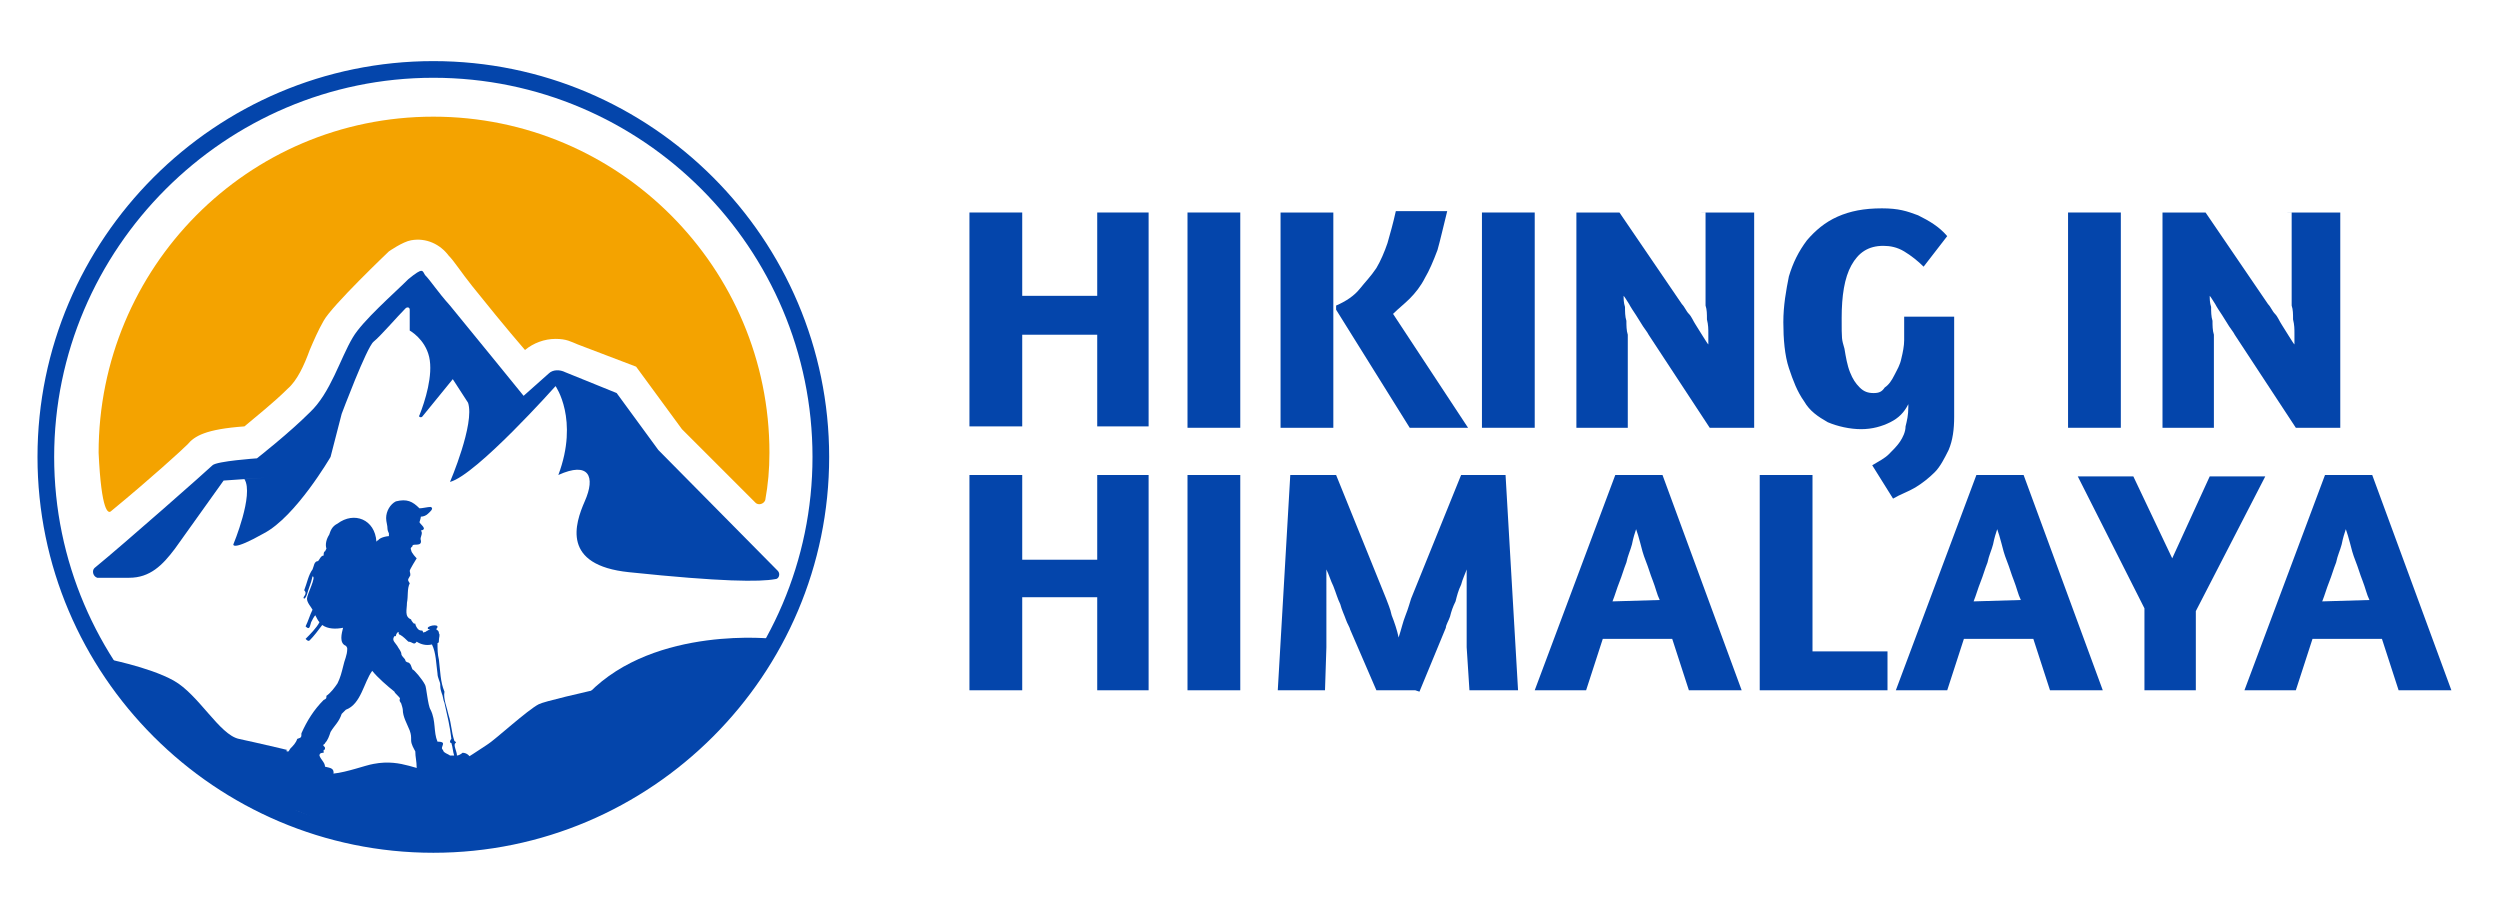 <?xml version="1.0" encoding="utf-8"?>
<!-- Generator: Adobe Illustrator 26.1.0, SVG Export Plug-In . SVG Version: 6.00 Build 0)  -->
<svg version="1.1" id="Layer_1" xmlns="http://www.w3.org/2000/svg" xmlns:xlink="http://www.w3.org/1999/xlink" x="0px" y="0px"
	 width="180px" height="65px" viewBox="0 0 180 65" style="enable-background:new 0 0 180 65;" xml:space="preserve">
<style type="text/css">
	.st0{fill:#0445AB;}
	.st1{clip-path:url(#SVGID_00000142892643691845649010000012490995927943497095_);fill:#0445AB;}
	.st2{clip-path:url(#SVGID_00000142892643691845649010000012490995927943497095_);fill:#F4A300;}
</style>
<polygon class="st0" points="79,24.1 73.6,24.1 73.6,30.7 69.8,30.7 69.8,15.3 73.6,15.3 73.6,21.3 79,21.3 79,15.3 82.7,15.3 
	82.7,30.7 79,30.7 "/>
<rect x="85.5" y="15.3" class="st0" width="3.8" height="15.5"/>
<g>
	<defs>
		<rect id="SVGID_1_" x="-42" y="-98.7" width="263.1" height="263.1"/>
	</defs>
	<clipPath id="SVGID_00000028314769156710594460000008103092679439696516_">
		<use xlink:href="#SVGID_1_"  style="overflow:visible;"/>
	</clipPath>
	<path style="clip-path:url(#SVGID_00000028314769156710594460000008103092679439696516_);fill:#0445AB;" d="M92.2,15.3h3.8v15.5
		h-3.8V15.3z M103.5,18c-0.3,0.8-0.6,1.5-0.9,2c-0.3,0.6-0.7,1.1-1.1,1.5c-0.4,0.4-0.8,0.7-1.2,1.1l5.4,8.2h-4.2l-5.3-8.5V22
		c0.7-0.3,1.3-0.7,1.7-1.2c0.4-0.5,0.8-0.9,1.2-1.5c0.3-0.5,0.6-1.2,0.8-1.8c0.2-0.7,0.4-1.4,0.6-2.3h3.7
		C103.9,16.4,103.7,17.3,103.5,18L103.5,18z"/>
	
		<rect x="106.7" y="15.3" style="clip-path:url(#SVGID_00000028314769156710594460000008103092679439696516_);fill:#0445AB;" width="3.8" height="15.5"/>
	<path style="clip-path:url(#SVGID_00000028314769156710594460000008103092679439696516_);fill:#0445AB;" d="M122.5,15.3h3.8v15.5
		h-3.2l-4.4-6.7c-0.1-0.2-0.2-0.3-0.4-0.6c-0.2-0.3-0.3-0.5-0.5-0.8c-0.2-0.3-0.4-0.6-0.5-0.8c-0.2-0.3-0.3-0.5-0.4-0.6
		c0,0.2,0,0.5,0.1,0.8c0,0.3,0,0.7,0.1,1c0,0.3,0,0.7,0.1,1v0.8v5.9h-3.7V15.3h3.1l4.5,6.6c0.2,0.2,0.3,0.5,0.5,0.7s0.3,0.5,0.5,0.8
		c0.2,0.3,0.3,0.5,0.5,0.8c0.2,0.3,0.3,0.5,0.4,0.6V24c0-0.3,0-0.6-0.1-1c0-0.4,0-0.7-0.1-1v-0.8v-5.9H122.5z"/>
	<path style="clip-path:url(#SVGID_00000028314769156710594460000008103092679439696516_);fill:#0445AB;" d="M134.8,33.5
		c0.5-0.3,0.9-0.5,1.2-0.8c0.3-0.3,0.6-0.6,0.8-0.9c0.2-0.3,0.4-0.7,0.4-1.1c0.1-0.4,0.2-0.8,0.2-1.4v-0.2c-0.3,0.6-0.7,1-1.3,1.3
		c-0.6,0.3-1.3,0.5-2.1,0.5c-0.8,0-1.7-0.2-2.4-0.5c-0.7-0.4-1.3-0.8-1.7-1.5c-0.5-0.7-0.8-1.5-1.1-2.4c-0.3-0.9-0.4-2.1-0.4-3.3
		c0-1.2,0.2-2.3,0.4-3.3c0.3-1,0.7-1.8,1.3-2.6c0.6-0.7,1.3-1.3,2.2-1.7c0.9-0.4,1.9-0.6,3.2-0.6c1.2,0,1.8,0.2,2.6,0.5
		c0.8,0.4,1.5,0.8,2.1,1.5l-1.7,2.2c-0.4-0.4-0.9-0.8-1.4-1.1c-0.5-0.3-1-0.4-1.5-0.4c-1.1,0-1.8,0.5-2.3,1.4
		c-0.5,0.9-0.7,2.2-0.7,3.8s0,1.5,0.2,2.2c0.1,0.6,0.2,1.2,0.4,1.7c0.2,0.5,0.4,0.8,0.7,1.1c0.3,0.3,0.6,0.4,1,0.4
		c0.4,0,0.6-0.1,0.8-0.4c0.3-0.2,0.5-0.5,0.7-0.9c0.2-0.4,0.4-0.7,0.5-1.2c0.1-0.4,0.2-0.9,0.2-1.3v-1.7h3.6V30
		c0,0.9-0.1,1.7-0.4,2.4c-0.3,0.6-0.6,1.2-1,1.6c-0.4,0.4-0.9,0.8-1.4,1.1c-0.5,0.3-1.1,0.5-1.6,0.8L134.8,33.5L134.8,33.5z"/>
	
		<rect x="148.9" y="15.3" style="clip-path:url(#SVGID_00000028314769156710594460000008103092679439696516_);fill:#0445AB;" width="3.8" height="15.5"/>
	<path style="clip-path:url(#SVGID_00000028314769156710594460000008103092679439696516_);fill:#0445AB;" d="M164.7,15.3h3.8v15.5
		h-3.2l-4.4-6.7c-0.1-0.2-0.2-0.3-0.4-0.6c-0.2-0.3-0.3-0.5-0.5-0.8c-0.2-0.3-0.4-0.6-0.5-0.8c-0.2-0.3-0.3-0.5-0.4-0.6
		c0,0.2,0,0.5,0.1,0.8c0,0.3,0,0.7,0.1,1c0,0.3,0,0.7,0.1,1v0.8v5.9h-3.7V15.3h3.1l4.5,6.6c0.2,0.2,0.3,0.5,0.5,0.7s0.3,0.5,0.5,0.8
		c0.2,0.3,0.3,0.5,0.5,0.8c0.2,0.3,0.3,0.5,0.4,0.6V24c0-0.3,0-0.6-0.1-1c0-0.4,0-0.7-0.1-1v-0.8v-5.9H164.7z"/>
	<polygon style="clip-path:url(#SVGID_00000028314769156710594460000008103092679439696516_);fill:#0445AB;" points="79,43 73.6,43 
		73.6,49.7 69.8,49.7 69.8,34.2 73.6,34.2 73.6,40.3 79,40.3 79,34.2 82.7,34.2 82.7,49.7 79,49.7 	"/>
	
		<rect x="85.5" y="34.2" style="clip-path:url(#SVGID_00000028314769156710594460000008103092679439696516_);fill:#0445AB;" width="3.8" height="15.5"/>
	<path style="clip-path:url(#SVGID_00000028314769156710594460000008103092679439696516_);fill:#0445AB;" d="M101.9,49.7h-2.8
		l-1.9-4.4c0-0.1-0.2-0.4-0.3-0.7c-0.1-0.3-0.3-0.7-0.4-1.1c-0.2-0.4-0.3-0.8-0.5-1.3c-0.2-0.4-0.3-0.8-0.5-1.2V44v1.5v1.1l-0.1,3.1
		H92l0.9-15.5h3.3l3.6,8.9c0.1,0.3,0.3,0.7,0.4,1.2c0.2,0.5,0.4,1.1,0.5,1.6c0.2-0.6,0.3-1.1,0.5-1.6c0.2-0.5,0.3-0.9,0.4-1.2
		l3.6-8.9h3.2l0.9,15.5h-3.5l-0.2-3.1v-1.2V44v-1.6v-1.4c-0.1,0.3-0.3,0.7-0.4,1.1c-0.2,0.4-0.3,0.8-0.4,1.2
		c-0.2,0.4-0.3,0.7-0.4,1.1c-0.1,0.3-0.3,0.6-0.3,0.8l-1.9,4.6L101.9,49.7z"/>
	<path style="clip-path:url(#SVGID_00000028314769156710594460000008103092679439696516_);fill:#0445AB;" d="M116.3,34.2h3.4
		l5.7,15.5h-3.8l-1.2-3.7h-5l-1.2,3.7h-3.7L116.3,34.2z M119.5,43.2c-0.2-0.4-0.3-0.9-0.5-1.4c-0.2-0.5-0.3-0.9-0.5-1.4
		c-0.2-0.5-0.3-0.9-0.4-1.3c-0.1-0.4-0.2-0.7-0.3-1c-0.1,0.3-0.2,0.6-0.3,1.1c-0.1,0.4-0.3,0.8-0.4,1.3c-0.2,0.5-0.3,0.9-0.5,1.4
		c-0.2,0.5-0.3,0.9-0.5,1.4L119.5,43.2L119.5,43.2z"/>
	<polygon style="clip-path:url(#SVGID_00000028314769156710594460000008103092679439696516_);fill:#0445AB;" points="126.7,34.2 
		130.5,34.2 130.5,46.9 135.9,46.9 135.9,49.7 126.7,49.7 126.7,34.3 	"/>
	<path style="clip-path:url(#SVGID_00000028314769156710594460000008103092679439696516_);fill:#0445AB;" d="M142.3,34.2h3.4
		l5.7,15.5h-3.8l-1.2-3.7h-5l-1.2,3.7h-3.7L142.3,34.2z M145.5,43.2c-0.2-0.4-0.3-0.9-0.5-1.4c-0.2-0.5-0.3-0.9-0.5-1.4
		c-0.2-0.5-0.3-0.9-0.4-1.3c-0.1-0.4-0.2-0.7-0.3-1c-0.1,0.3-0.2,0.6-0.3,1.1c-0.1,0.4-0.3,0.8-0.4,1.3c-0.2,0.5-0.3,0.9-0.5,1.4
		c-0.2,0.5-0.3,0.9-0.5,1.4L145.5,43.2L145.5,43.2z"/>
	<polygon style="clip-path:url(#SVGID_00000028314769156710594460000008103092679439696516_);fill:#0445AB;" points="154.4,43.8 
		149.6,34.3 153.6,34.3 156.4,40.2 159.1,34.3 163.1,34.3 158.1,44 158.1,49.7 154.4,49.7 	"/>
	<path style="clip-path:url(#SVGID_00000028314769156710594460000008103092679439696516_);fill:#0445AB;" d="M167.4,34.2h3.4
		l5.7,15.5h-3.8l-1.2-3.7h-5l-1.2,3.7h-3.7L167.4,34.2z M170.6,43.2c-0.2-0.4-0.3-0.9-0.5-1.4c-0.2-0.5-0.3-0.9-0.5-1.4
		c-0.2-0.5-0.3-0.9-0.4-1.3c-0.1-0.4-0.2-0.7-0.3-1c-0.1,0.3-0.2,0.6-0.3,1.1c-0.1,0.4-0.3,0.8-0.4,1.3c-0.2,0.5-0.3,0.9-0.5,1.4
		c-0.2,0.5-0.3,0.9-0.5,1.4L170.6,43.2L170.6,43.2z"/>
	<path style="clip-path:url(#SVGID_00000028314769156710594460000008103092679439696516_);fill:#F4A300;" d="M13.5,32
		c0.5-0.6,1.3-1.1,4.1-1.3c0.7-0.6,2.1-1.7,3.1-2.7c0.7-0.6,1.2-1.7,1.6-2.8c0.3-0.7,0.6-1.4,1-2.1c0.6-1.1,4.7-5,4.7-5
		s1-0.7,1.6-0.8c1.1-0.2,2.1,0.3,2.7,1.1c0.4,0.4,0.9,1.2,1.7,2.2c0.8,1,2.5,3.1,3.8,4.6c0.6-0.5,1.4-0.8,2.2-0.8
		c0.8,0,1.1,0.2,1.6,0.4l4.2,1.6l3.3,4.5l5.3,5.3c0.2,0.2,0.6,0.1,0.7-0.2c0.2-1.1,0.3-2.2,0.3-3.4c0-13.3-10.8-24.2-24.2-24.2
		S7.1,19.3,7.1,32.6c0.2,4.3,0.7,4.4,0.9,4.2C10.8,34.5,13.1,32.4,13.5,32L13.5,32z"/>
	<path style="clip-path:url(#SVGID_00000028314769156710594460000008103092679439696516_);fill:#0445AB;" d="M6.8,40.9
		c2.2-1.8,8.2-7.1,8.5-7.4c0.3-0.3,3.2-0.5,3.2-0.5s2.3-1.8,3.8-3.3c1.5-1.4,2.2-3.9,3.1-5.4c0.7-1.2,3-3.2,4-4.2
		c1.1-0.9,1-0.6,1.2-0.3c0.4,0.4,0.9,1.2,1.8,2.2c1.4,1.7,5.3,6.5,5.3,6.5l1.8-1.6c0.3-0.3,0.8-0.3,1.2-0.1l3.7,1.5l3,4.1l8.6,8.7
		c0.2,0.2,0.1,0.6-0.2,0.6c-1.1,0.2-3.8,0.2-10.5-0.5c-4.9-0.5-3.9-3.5-3.2-5.1c0.8-1.8,0.3-2.9-1.9-1.9c1.5-4-0.2-6.4-0.2-6.4
		s-5.7,6.4-7.6,6.9c0,0,1.8-4.2,1.3-5.7l-1.1-1.7L30.4,30c-0.1,0.1-0.3,0-0.2-0.1c0.4-1,1-2.9,0.7-4.2c-0.3-1.3-1.4-1.9-1.4-1.9
		v-1.5c0-0.2-0.2-0.2-0.3-0.1c-0.6,0.6-1.8,2-2.3,2.4c-0.5,0.4-2.3,5.2-2.3,5.2l-0.8,3.1c0,0-2.5,4.3-4.8,5.5
		c-2.3,1.3-2.2,0.8-2.2,0.8s1.5-3.6,0.8-4.7l1.4-0.1l-2.9,0.2l-3.5,4.9c-0.9,1.2-1.8,2.1-3.3,2.1c0,0-2,0-2.3,0
		C6.7,41.5,6.6,41.1,6.8,40.9"/>
	<path style="clip-path:url(#SVGID_00000028314769156710594460000008103092679439696516_);fill:#0445AB;" d="M20.7,54.5
		c0.2,0.1,0.3,0.3,0.5,0.2c0,0,0.2,0.3,0.3,0.3c0.1-0.1,0.2,0.1,0.3,0.2c0.2,0.2,0.3,0.4,0.5,0.5c0.3,0.2,1.7,0.6,1.7,0.1
		c0.1-0.5-0.2-0.5-0.6-0.6c0-0.3-0.3-0.5-0.4-0.8c0-0.2,0.2-0.2,0.3-0.2v-0.2c0,0,0.1,0,0.1-0.1c0-0.1,0-0.1-0.1-0.2
		c-0.1-0.1,0.1-0.1,0.1-0.2c0.2-0.2,0.3-0.5,0.4-0.8c0.3-0.5,0.6-0.7,0.8-1.3c0,0,0.3-0.3,0.3-0.3c1.1-0.4,1.3-2,1.9-2.8
		c0.4,0.5,1.1,1.1,1.6,1.5c0,0.1,0.4,0.4,0.4,0.5c-0.1,0.2,0.1,0.3,0.1,0.4c0,0,0.1,0.3,0.1,0.4c0,0.5,0.3,1,0.5,1.5
		c0.1,0.3,0.1,0.4,0.1,0.7c0,0.3,0.2,0.6,0.3,0.8c0,0.4,0.1,0.7,0.1,1.2c0,0.2,0.1,0.4,0.1,0.6c0,0.1,0.1,0.1,0.2,0.2
		c0.3,0.1,1.2-0.2,1.3-0.2c0,0-0.1,0-0.1-0.1c0,0,0.2-0.1,0.3,0c0.2,0,0.3-0.1,0.4-0.1h0.2c0.1,0,0.2-0.1,0.2-0.1h0.2
		c0.2-0.2,0.1,0,0.2,0.2h0.2v-0.2c0-0.1-0.1-0.1,0-0.2c0.1-0.1,0.2-0.2,0.3-0.3c0.1,0,0.3-0.2,0.3-0.3l0.1-0.2
		c-0.1-0.2-0.3-0.4-0.6-0.4c-0.1,0.1-0.3,0.2-0.4,0.2c0-0.3-0.3-0.8-0.1-0.9c0.1-0.1-0.1-0.1-0.1-0.2c-0.2-0.6-0.2-1.2-0.4-1.8
		c-0.1-0.5-0.4-1.2-0.3-1.7c-0.3-0.7-0.3-1.5-0.4-2.3c-0.1-0.4-0.1-0.8-0.1-1.2c0.1,0,0.1-0.1,0.1-0.2c0-0.2,0.1-0.4,0-0.5
		c0-0.2-0.1-0.2-0.2-0.3c0.4-0.4-0.5-0.3-0.6-0.1c0,0.1,0,0.1,0.1,0.1c0.1,0.1,0,0-0.1,0.1c-0.1,0-0.1,0.1-0.2,0.1
		c-0.2,0.1-0.1,0-0.2-0.1c-0.1,0-0.2,0-0.3-0.1c-0.1-0.1-0.2-0.3-0.2-0.4h-0.1c0,0-0.2-0.2-0.2-0.3c-0.5-0.2-0.3-0.7-0.3-1.2
		c0.1-0.5,0-1,0.2-1.4c-0.1-0.2-0.2-0.2,0-0.5c0.1-0.1,0-0.3,0-0.4c0-0.1,0.5-0.9,0.5-0.9c0,0-0.4-0.4-0.4-0.6
		c-0.1-0.2,0.1-0.2,0.1-0.3c0-0.2,0.7,0.1,0.6-0.4c-0.1-0.2,0.2-0.5,0-0.7c0.5-0.1,0-0.4-0.1-0.6c0,0,0.1-0.3,0.1-0.4
		c0.2,0,0.4-0.1,0.5-0.2c0.1-0.1,0.5-0.4,0.2-0.5c-0.2,0-0.6,0.1-0.8,0.1c-0.5-0.5-0.9-0.7-1.7-0.5c-0.4,0.2-0.7,0.7-0.7,1.2
		c0,0.3,0.1,0.5,0.1,0.8c0,0.1,0.1,0.3,0.1,0.3v0.2c-0.1,0-0.8,0.1-0.8,0.4c0,0.1,0.1,0.1,0.1,0.2c0,0,0.5-0.3,0.4-0.3
		c-0.2,0.2-0.4-0.2-0.6,0.1c-0.1-1.6-1.6-2.2-2.8-1.3c-0.4,0.2-0.5,0.5-0.6,0.8c-0.2,0.3-0.3,0.7-0.2,1l-0.1,0.2
		c-0.1,0-0.1,0.2-0.1,0.3c-0.2,0-0.3,0.3-0.4,0.4c-0.3,0-0.3,0.4-0.4,0.6c-0.3,0.4-0.4,1-0.6,1.5c0.3,0.3-0.2,0.5,0,0.6
		c0.1,0,0.2-0.3,0.2-0.3c0.1-0.4,0.3-0.8,0.4-1.3c0.3,0-0.4,1.3-0.4,1.6c0,0.3,0.3,0.6,0.4,0.8c-0.2,0.4-0.3,0.8-0.5,1.2
		c0.3,0.3,0.3,0,0.4-0.3c0.1-0.2,0.2-0.4,0.3-0.5c0.1,0.2,0.2,0.4,0.3,0.5c-0.2,0.4-0.7,0.9-1,1.2c0.1,0.1,0.2,0.2,0.3,0.1
		c0.3-0.3,0.6-0.7,0.9-1.1c0.4,0.3,1,0.3,1.5,0.2c-0.1,0.4-0.3,1.1,0.2,1.3c0,0,0.1,0.1,0.1,0.2c0,0.5-0.2,0.8-0.3,1.3
		c-0.1,0.4-0.2,0.8-0.4,1.2c-0.2,0.3-0.5,0.7-0.8,0.9c0,0.2,0,0.2-0.2,0.3c-0.7,0.7-1.2,1.5-1.6,2.4c0,0.3,0,0.3-0.3,0.4
		c-0.1,0.3-0.3,0.5-0.5,0.7c-0.1,0.2-0.3,0.4-0.4,0.5c0,0.1,0.3,0.3,0.3,0.3L20.7,54.5z M28.5,45.8c0-0.1,0.1-0.3,0.2-0.3
		c0,0.1,0,0.2,0.1,0.2c0.2,0.1,0.5,0.4,0.6,0.5c0.3,0,0.4,0.3,0.6,0c0.3,0.2,0.7,0.3,1.1,0.2c0.3,0.6,0.3,1.4,0.4,2.1
		c0,0.3,0.2,0.6,0.2,0.8s0,0.3,0.1,0.6c0.1,0.2,0.1,0.5,0.2,0.7c0.2,0.9,0.4,1.7,0.5,2.6c0,0-0.1,0.1-0.1,0.2s0.1,0.1,0.1,0.1
		c0.1,0.3,0.1,0.6,0.2,0.9h-0.3c-0.1-0.1-0.5-0.2-0.5-0.4c-0.3-0.2,0.4-0.6-0.4-0.6c-0.3-0.7-0.1-1.5-0.5-2.3
		c-0.2-0.3-0.3-1.7-0.4-1.8c-0.2-0.4-0.8-1.1-0.9-1.1c-0.1-0.2-0.1-0.4-0.3-0.5c0,0-0.1,0-0.2-0.1c0,0,0-0.1-0.1-0.2
		c0,0-0.2-0.2-0.2-0.3c0-0.2-0.2-0.4-0.3-0.6c-0.2-0.3-0.4-0.4-0.2-0.7V45.8z"/>
	<path style="clip-path:url(#SVGID_00000028314769156710594460000008103092679439696516_);fill:#0445AB;" d="M42.4,49.9
		c-6.5,6.7-16.3,10.9-25.6,5.9c4.1,2.9,9.2,4.7,14.6,4.7c10,0,20.3-6,24.3-14.5C55.8,46,47.2,45,42.4,49.9"/>
	<path style="clip-path:url(#SVGID_00000028314769156710594460000008103092679439696516_);fill:#0445AB;" d="M15.6,56
		c0,0,2.2-1.5,3.3-1.9c2.1-0.8,4.1,1.7,5.1,1.6c1-0.1,2.3-0.6,2.9-0.7c2.1-0.4,3.2,0.6,4.5,0.5c1.2-0.1,3.2-1.6,3.7-1.9
		c0.5-0.3,2.9-2.5,3.7-2.9c0.8-0.4,10.3-2.4,10.3-2.4L36,58.1L25.1,59L19,58L15.6,56L15.6,56z"/>
	<path style="clip-path:url(#SVGID_00000028314769156710594460000008103092679439696516_);fill:#0445AB;" d="M31.2,61.4
		c-15.7,0-28.5-12.8-28.5-28.5S15.5,4.4,31.2,4.4s28.5,12.8,28.5,28.5S46.9,61.4,31.2,61.4 M31.2,5.6c-15,0-27.3,12.3-27.3,27.3
		s12.3,27.3,27.3,27.3s27.3-12.3,27.3-27.3S46.3,5.6,31.2,5.6"/>
	<path style="clip-path:url(#SVGID_00000028314769156710594460000008103092679439696516_);fill:#0445AB;" d="M7.5,47.4
		c0,0,3.2,0.6,5,1.6c1.8,1,3.3,3.9,4.7,4.2c1.4,0.3,3.5,0.8,3.5,0.8l-4.5,2.5C16.2,56.5,9,51.1,7.5,47.4"/>
</g>
</svg>
